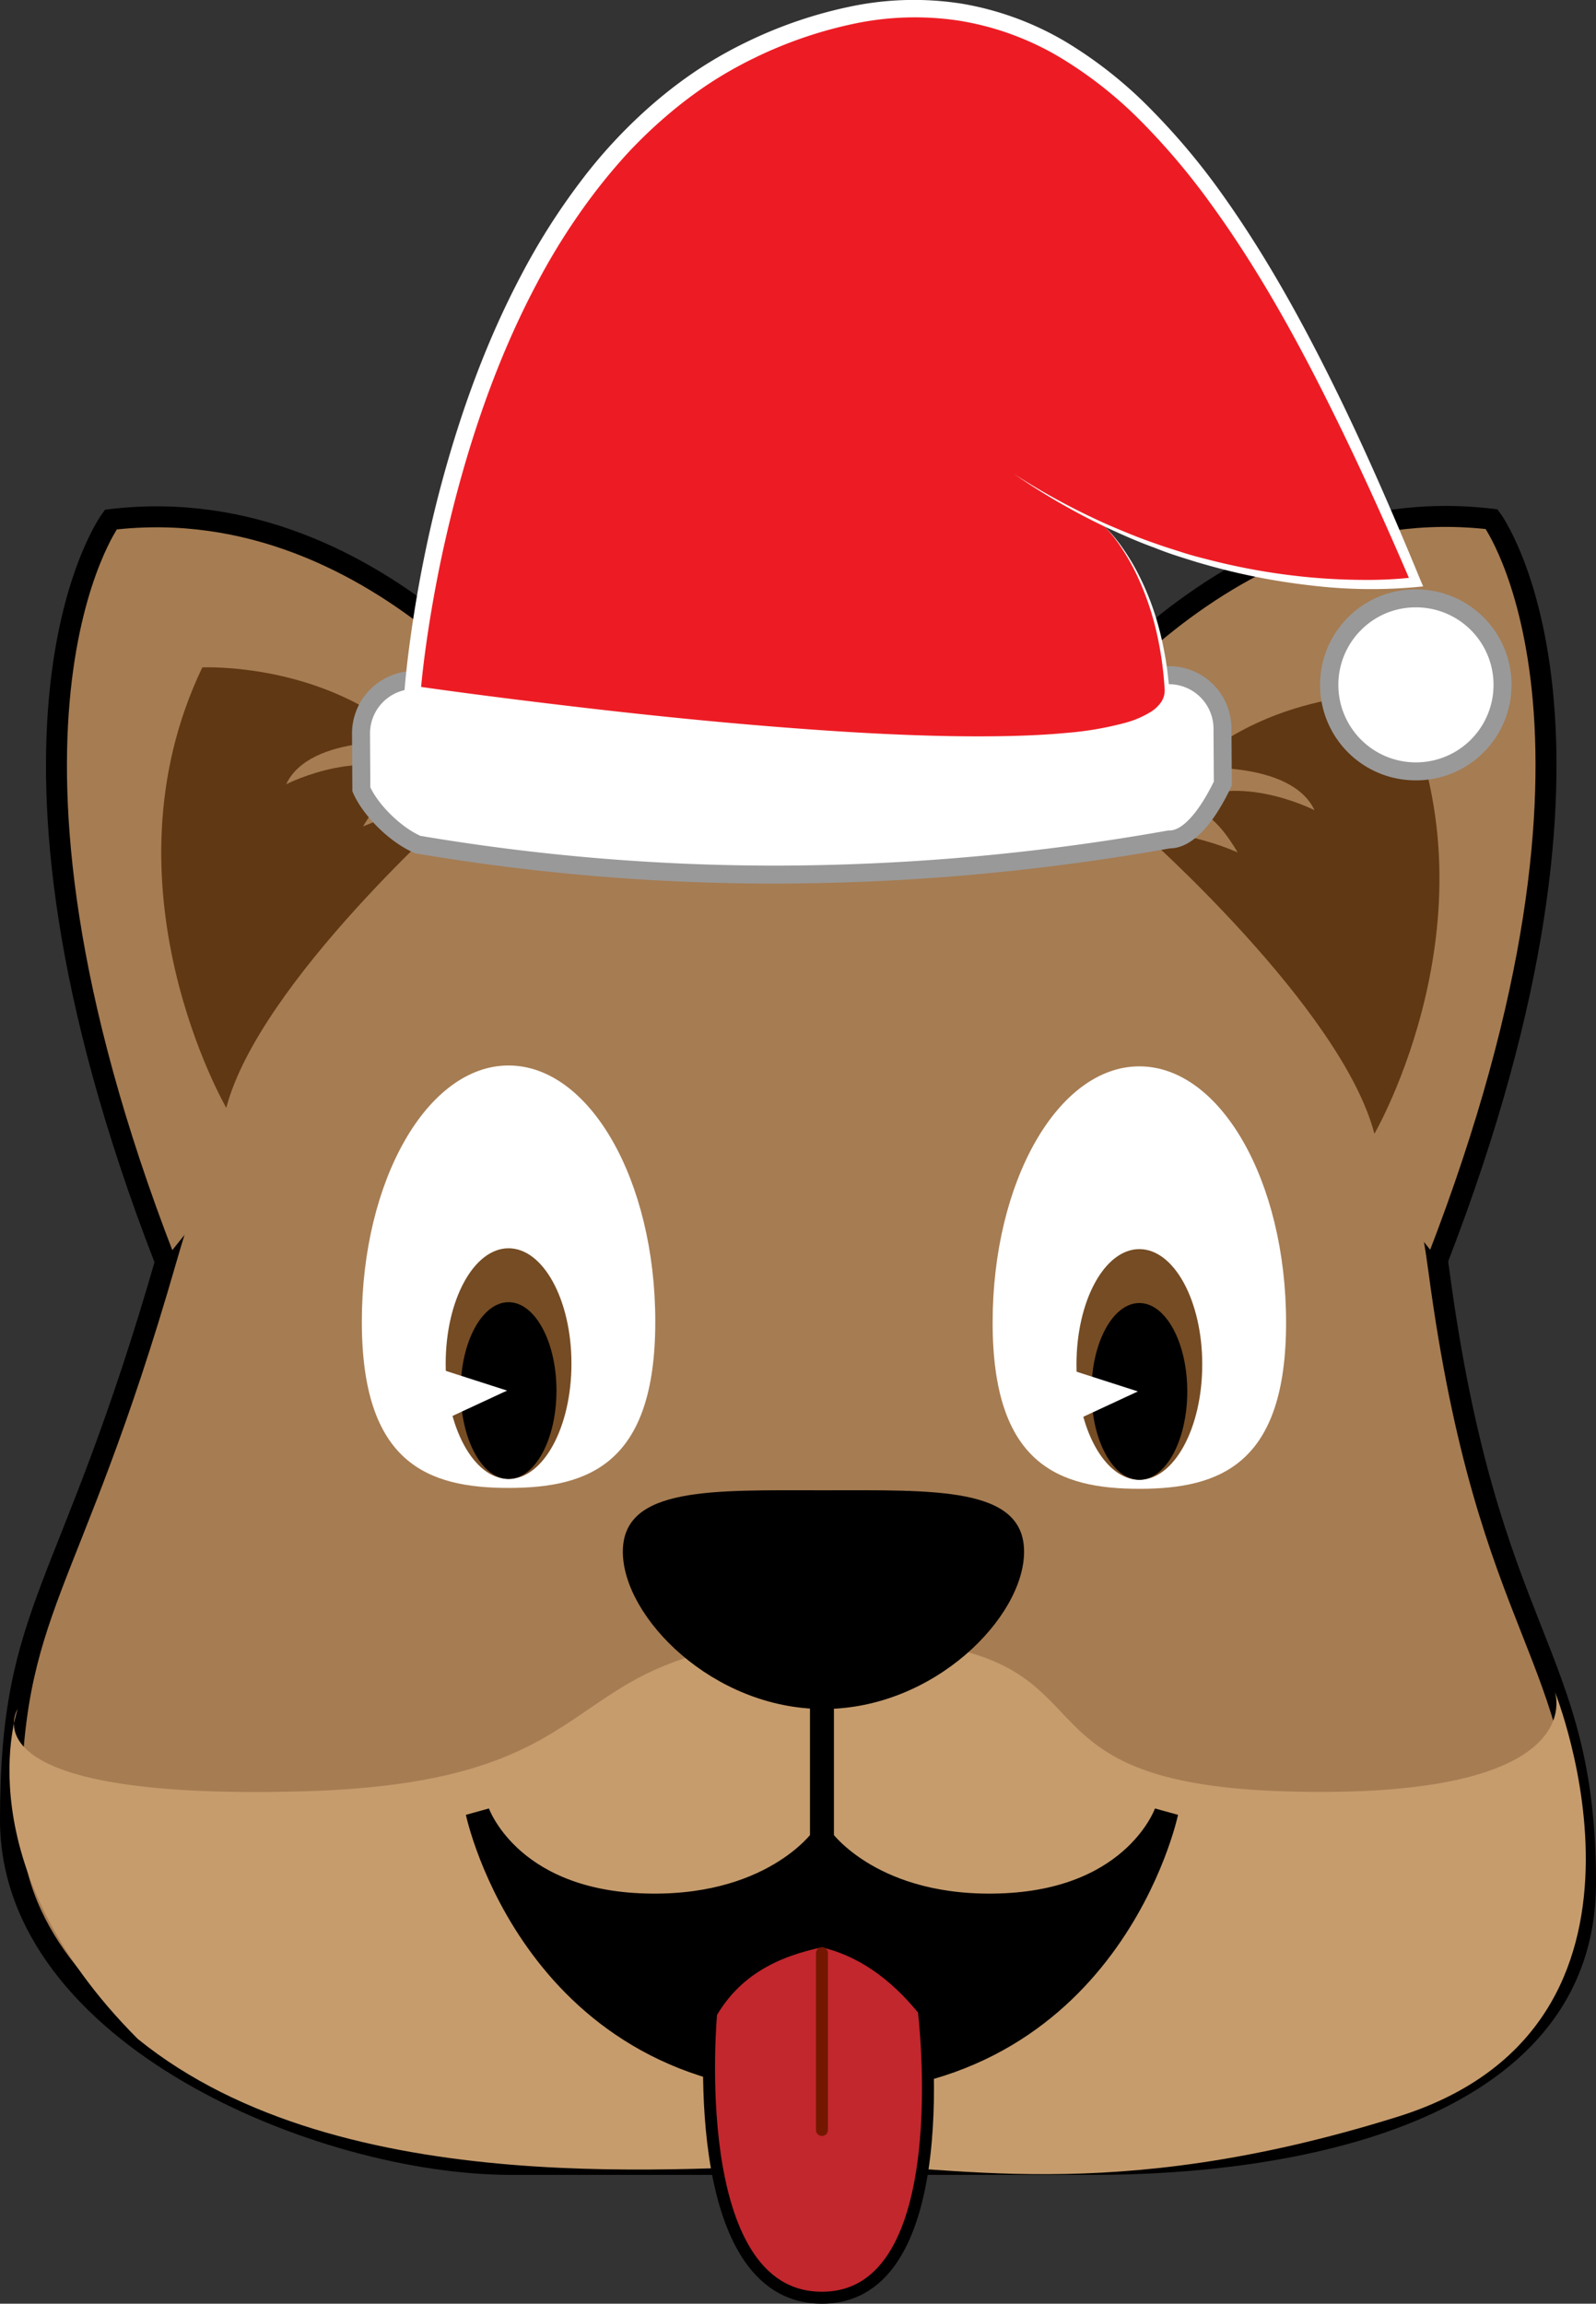 <svg id="Слой_1" data-name="Слой 1" xmlns="http://www.w3.org/2000/svg" viewBox="0 0 533 768.92"><rect x="0" y="0" width="533" height="768.92" fill="#333333" stroke="none"/><defs><style>.cls-1{fill:#a67c52;stroke-width:7px;}.cls-1,.cls-6,.cls-7{stroke:#000;}.cls-1,.cls-6,.cls-7,.cls-8{stroke-miterlimit:10;}.cls-2{fill:#c69c6d;}.cls-3{fill:#603813;}.cls-4{fill:#fff;}.cls-5{fill:#754c24;}.cls-6,.cls-7,.cls-8{stroke-linecap:round;}.cls-6{stroke-width:8px;}.cls-7{fill:#c1272d;}.cls-7,.cls-8{stroke-width:4px;}.cls-8{fill:none;stroke:#741700;}.cls-9{fill:#999;}.cls-10{fill:#ed1c24;}</style></defs><path class="cls-1" d="M1128.82,857.5H934.18c-63.61,0-167.18-43-167.18-115s19.5-74,52-187,95.14-179,212.5-179h0c117.36,0,196,58.5,212.5,182.5s49,126.32,49,204.5S1192.43,857.5,1128.82,857.5Z" transform="translate(-763.5 -135.08)"/><path class="cls-1" d="M952.38,388.93S892.5,297.5,800.5,308.5c0,0-51,69,18,247" transform="translate(-763.5 -135.08)"/><path class="cls-1" d="M1109.78,388.8s59.88-91.43,151.88-80.43c0,0,51,69-18,247" transform="translate(-763.5 -135.08)"/><path class="cls-2" d="M769.4,705.5S750,736,864,733s79-51,180-51,46,48,149,51,89.74-33.31,89.74-33.31,44.93,111.45-52.41,141.88S1080,857,1038.5,857.5s-160.42,13.72-229-41.89C751,757,769.4,705.5,769.4,705.5Z" transform="translate(-763.5 -135.08)"/><path d="M1105.5,653c0,21.82-30,52.5-67,52.5s-67-30.68-67-52.5,30-20.5,67-20.5S1105.5,631.18,1105.5,653Z" transform="translate(-763.5 -135.08)"/><path class="cls-3" d="M1222.5,513.5s43-74,8-147c0,0-41-2-70,25,0,0,34-3,42,14,0,0-28.19-14.4-46.1-.2,0,0,8.76-5.61,20.43,14.3,0,0-15.33-7.1-32.33-7.1C1144.5,412.5,1211.5,471.5,1222.5,513.5Z" transform="translate(-763.5 -135.08)"/><path class="cls-3" d="M839.07,504.84s-43-74-8-147c0,0,41-2,70,25,0,0-34-3-42,14,0,0,28.19-14.4,46.1-.2,0,0-8.76-5.61-20.43,14.3,0,0,15.33-7.1,32.33-7.1C917.07,403.84,850.07,462.84,839.07,504.84Z" transform="translate(-763.5 -135.08)"/><path class="cls-4" d="M1193,576.5c0,47.22-21.94,55.5-49,55.5s-49-8.28-49-55.5,21.94-85.5,49-85.5S1193,529.28,1193,576.5Z" transform="translate(-763.5 -135.08)"/><ellipse class="cls-5" cx="380.5" cy="455.42" rx="21" ry="38.5"/><ellipse cx="380.5" cy="464.42" rx="16" ry="29.5"/><polygon class="cls-4" points="352 455.42 380 464.42 352 477.42 352 455.42"/><path class="cls-4" d="M982.34,576.21c0,47.22-21.94,55.5-49,55.5s-49-8.28-49-55.5,21.94-85.5,49-85.5S982.34,529,982.34,576.21Z" transform="translate(-763.5 -135.08)"/><ellipse class="cls-5" cx="169.84" cy="455.14" rx="21" ry="38.5"/><ellipse cx="169.84" cy="464.14" rx="16" ry="29.5"/><polygon class="cls-4" points="141.34 455.14 169.34 464.14 141.34 477.14 141.34 455.14"/><path class="cls-6" d="M1038,698v51s17,24,61,22,54-31,54-31-19,90-115,90-115-90-115-90,10,29,54,31,61-22,61-22V698" transform="translate(-763.5 -135.08)"/><path class="cls-7" d="M1038,783c-15.46,3.15-28.71,9.72-37,24,0,0-9,95,37,95s34-96,34-96C1062,793.64,1050.65,785.88,1038,783Z" transform="translate(-763.5 -135.08)"/><line class="cls-8" x1="274.5" y1="651.92" x2="274.5" y2="710.92"/><path class="cls-4" d="M1022.43,427A715.3,715.3,0,0,1,903,417c-7.35-3.16-15.79-11.42-18.83-18.43L884.07,380a17.87,17.87,0,0,1,17.73-18l252.11-1.6a17.89,17.89,0,0,1,17.85,17.73l.12,18.44c-5.72,12-12,18.61-17.74,18.65h-.25l-.25,0A755.81,755.81,0,0,1,1022.43,427Z" transform="translate(-763.5 -135.08)"/><path class="cls-9" d="M1153.91,363.45a14.88,14.88,0,0,1,14.85,14.75l.11,17.75c-5,10.21-10.44,16.29-14.75,16.32h-.5l-.5.09A752.85,752.85,0,0,1,1022.43,424a712.67,712.67,0,0,1-118.55-9.94c-6.38-2.88-13.81-10.1-16.7-16.19L887.07,380a14.85,14.85,0,0,1,14.75-14.95l252-1.6h.09m0-6h-.13l-252,1.6a20.84,20.84,0,0,0-20.72,21l.12,19.12c3.11,7.75,12.38,17.17,21,20.72A715,715,0,0,0,1022.43,430a756,756,0,0,0,131.73-11.75c8.18-.06,15.32-9.44,20.72-21l-.12-19.11a20.85,20.85,0,0,0-20.85-20.72Z" transform="translate(-763.5 -135.08)"/><path class="cls-10" d="M1132,310.42s18.57,16.56,21.2,54.67-252,1.6-252,1.6,11.43-169.26,116-216.39,163.53,46.62,219.19,179.11c0,0-66.67,9.36-134.28-36.08" transform="translate(-763.5 -135.08)"/><path class="cls-4" d="M1132,310.42a48.39,48.39,0,0,1,6.44,7.61,74.19,74.19,0,0,1,5.16,8.56,89.69,89.69,0,0,1,7.09,18.7c.84,3.24,1.53,6.52,2.08,9.81s.92,6.63,1.21,10a9.27,9.27,0,0,1-.22,2.72,8.78,8.78,0,0,1-1.07,2.52,13.5,13.5,0,0,1-3.71,3.78,34.57,34.57,0,0,1-9.3,4.26,112.7,112.7,0,0,1-19.76,3.83c-6.65.78-13.32,1.22-20,1.51-13.34.55-26.68.4-40,0-26.65-.81-53.22-2.81-79.73-5.28s-53-5.48-79.38-9.07l-2.48-.34.19-2.5c.46-6.15,1.17-12.13,2-18.15s1.78-12,2.86-18c2.16-11.94,4.79-23.79,8-35.5,6.39-23.4,14.77-46.37,26.17-67.94A222.49,222.49,0,0,1,957.13,196a168.44,168.44,0,0,1,25.09-26.81,148.31,148.31,0,0,1,14.71-11.1,141.93,141.93,0,0,1,16.08-9.07,148,148,0,0,1,34.84-11.83,103,103,0,0,1,37-.86,101.21,101.21,0,0,1,34.68,12.77A143.28,143.28,0,0,1,1148.3,172a228.29,228.29,0,0,1,23.42,28c14.12,19.8,25.89,41,36.65,62.67s20.34,43.83,29.55,66.13l.85,2-2.14.22a168.34,168.34,0,0,1-35.71-.58,215.41,215.41,0,0,1-34.89-6.92c-2.86-.78-5.68-1.7-8.5-2.59s-5.62-1.88-8.38-3c-5.56-2-11-4.42-16.36-6.9a222,222,0,0,1-30.66-17.76,228.09,228.09,0,0,0,31.09,16.83c5.4,2.34,10.84,4.59,16.42,6.49,2.76,1,5.58,1.85,8.38,2.76s5.64,1.67,8.49,2.38a213.79,213.79,0,0,0,34.67,6.07q8.77.79,17.56.83a136.17,136.17,0,0,0,17.44-.91l-1.29,2.27c-9.48-22.13-19.43-44.06-30.32-65.49s-22.81-42.33-36.9-61.66a229.78,229.78,0,0,0-23.07-27.25,138.26,138.26,0,0,0-27.85-21.8A95.63,95.63,0,0,0,1083.91,142a98.4,98.4,0,0,0-34.93.94,142.43,142.43,0,0,0-33.42,11.43,135.34,135.34,0,0,0-15.38,8.71,144.3,144.3,0,0,0-14.1,10.69A159.21,159.21,0,0,0,973.3,186c-4,4.35-7.81,8.91-11.41,13.63a217.15,217.15,0,0,0-19.11,30.07c-11.19,21.05-19.49,43.63-25.83,66.69-3.15,11.54-5.86,23.21-8.05,35q-1.65,8.82-2.93,17.71c-.84,5.91-1.58,11.9-2.06,17.76L901.62,364c13.12,1.89,26.31,3.6,39.49,5.22s26.38,3.16,39.59,4.55,26.43,2.65,39.66,3.72,26.48,2,39.74,2.61,26.53.93,39.77.66c6.63-.14,13.24-.44,19.82-1.06a109.27,109.27,0,0,0,19.44-3.32,32.41,32.41,0,0,0,8.86-3.8,11.93,11.93,0,0,0,3.32-3.2,7.71,7.71,0,0,0,.91-2,7.87,7.87,0,0,0,.23-2.22c-.21-3.29-.52-6.59-1-9.86s-1.08-6.53-1.84-9.74a93.28,93.28,0,0,0-6.53-18.71,73.64,73.64,0,0,0-4.88-8.66A47.86,47.86,0,0,0,1132,310.42Z" transform="translate(-763.5 -135.08)"/><path class="cls-4" d="M1236.32,392.54a28.87,28.87,0,0,1-.18-57.74h.19a28.87,28.87,0,0,1,.18,57.74Z" transform="translate(-763.5 -135.08)"/><path class="cls-9" d="M1236.33,337.8a25.87,25.87,0,0,1,.16,51.74h-.17a25.87,25.87,0,0,1-18.4-44.05,25.65,25.65,0,0,1,18.24-7.69h.17m0-6h-.21a31.87,31.87,0,0,0,.2,63.74h.21a31.87,31.87,0,0,0-.2-63.74Z" transform="translate(-763.5 -135.08)"/></svg>